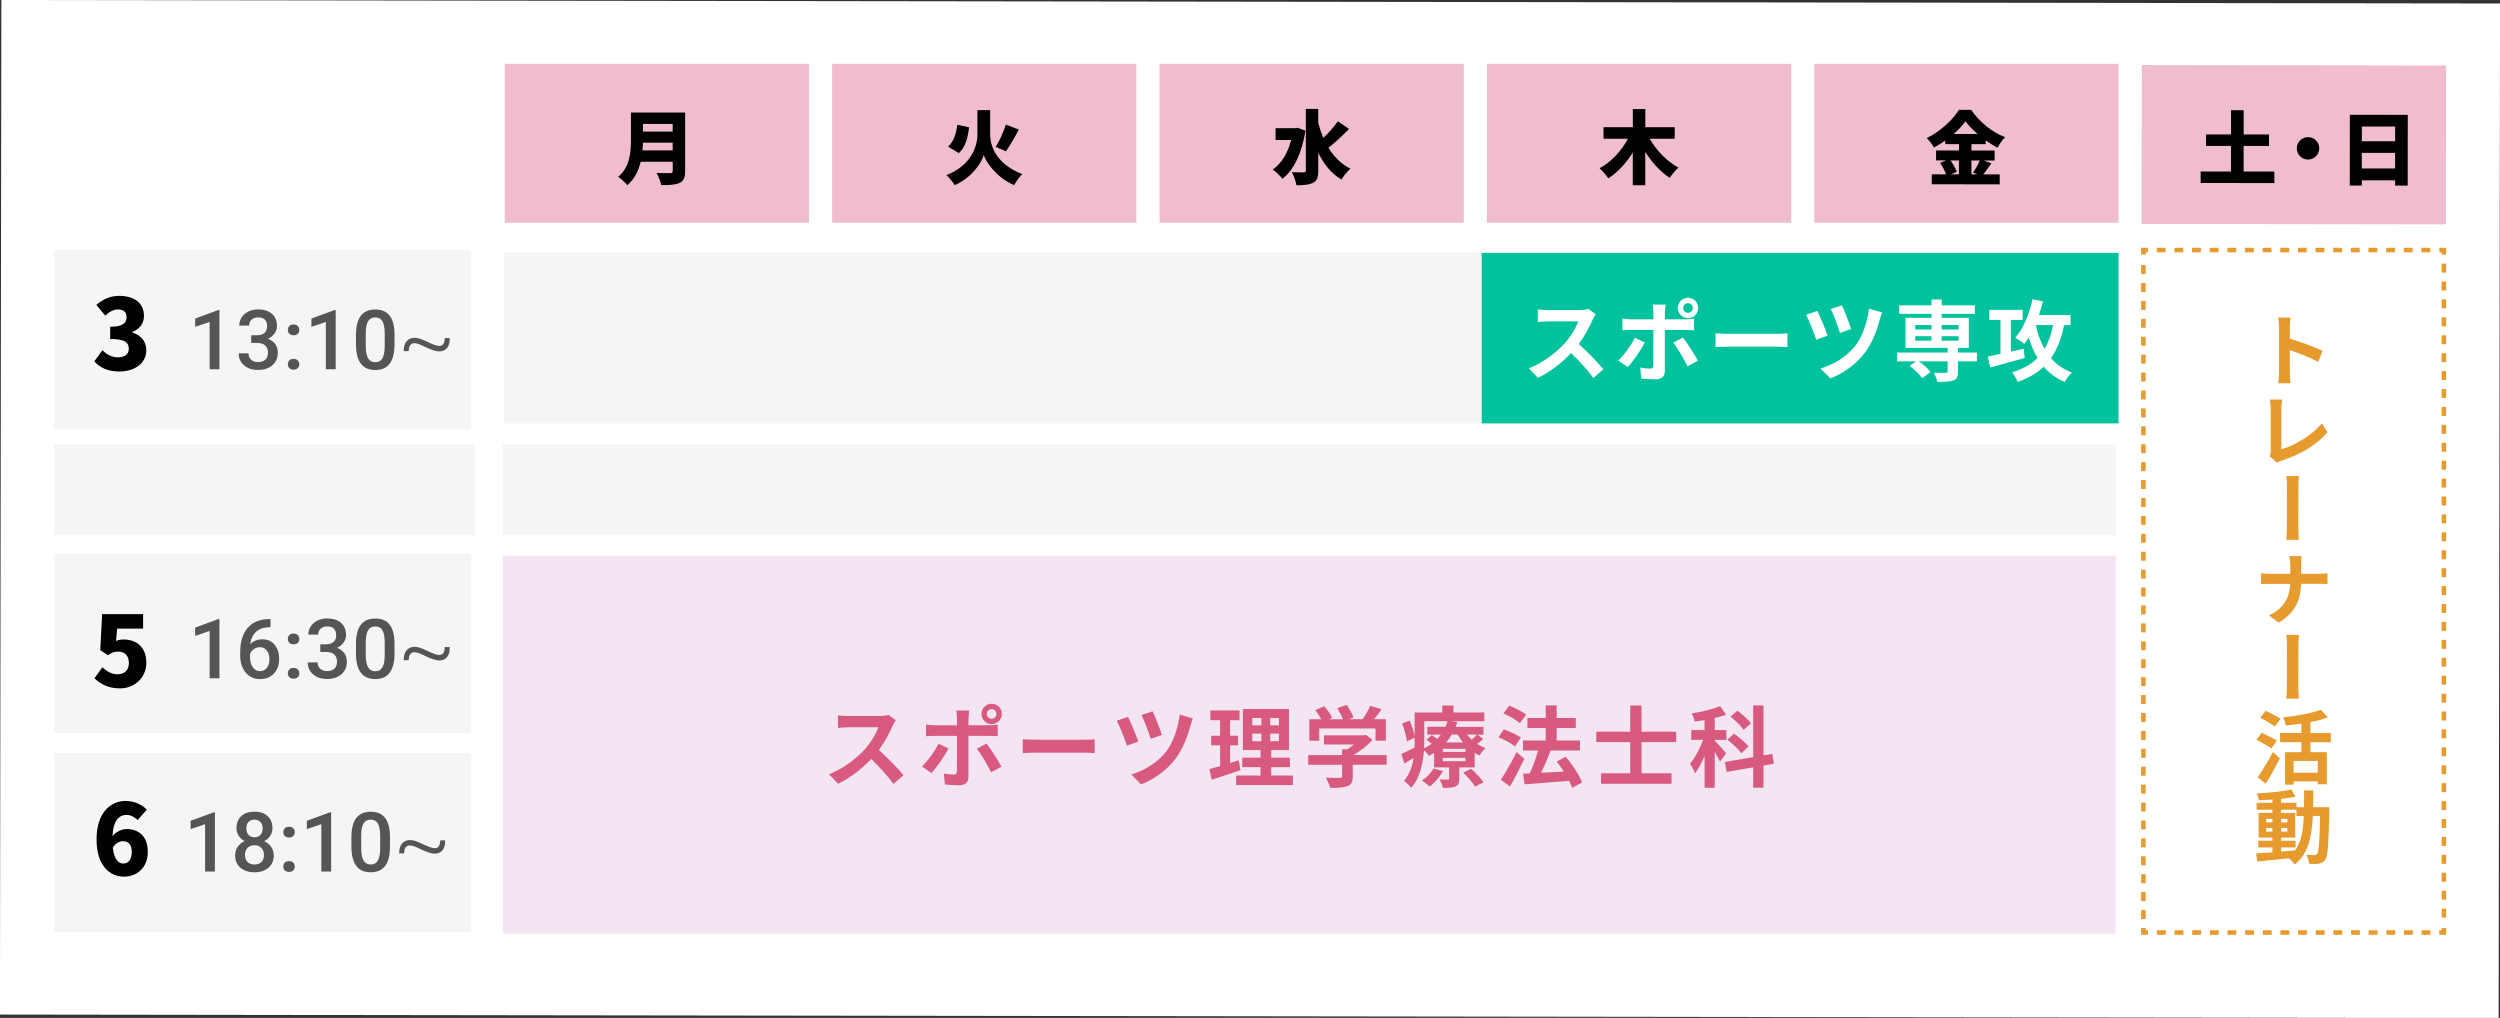 <?xml version="1.0" encoding="UTF-8"?><svg id="_レイヤー_1" xmlns="http://www.w3.org/2000/svg" width="549.77" height="223.83" viewBox="0 0 549.77 223.83"><rect x="0" y="0" width="549.77" height="223.83" fill="#333333" stroke="none"/><defs><style>.cls-1{stroke-dasharray:1.97 1.97;}.cls-1,.cls-2,.cls-3{fill:none;stroke:#e79a2e;stroke-miterlimit:10;}.cls-2{stroke-dasharray:1.94 1.94;}.cls-4{fill:#00c39e;}.cls-5{fill:#fff;}.cls-6{opacity:.4;}.cls-7{opacity:.1;}.cls-8{fill:#80007f;}.cls-9{fill:#f5f5f5;}.cls-10{fill:#e79a2e;}.cls-11{fill:#555;}.cls-12{fill:#d85b7f;}</style></defs><rect class="cls-5" x=".15" y=".36" width="549.48" height="223.11" transform="translate(.15 -.36) rotate(.08)"/><g class="cls-6"><rect class="cls-12" x="182.99" y="14.04" width="66.91" height="34.94"/></g><g class="cls-6"><rect class="cls-12" x="111" y="14.04" width="66.91" height="34.94"/></g><g class="cls-6"><rect class="cls-12" x="254.99" y="14.04" width="66.91" height="34.94"/></g><g class="cls-6"><rect class="cls-12" x="326.98" y="14.04" width="66.91" height="34.94"/></g><g class="cls-6"><rect class="cls-12" x="398.97" y="14.04" width="66.91" height="34.94"/></g><g class="cls-6"><rect class="cls-12" x="486.95" y="-1.63" width="34.94" height="66.91" transform="translate(471.82 536.19) rotate(-89.91)"/></g><path d="M150.67,37.63c0,1.45-.33,2.17-1.23,2.59-.93.44-2.22.49-4.02.49-.14-.76-.65-2.01-1.06-2.7,1.13.09,2.61.07,3.03.07s.55-.14.55-.49v-2.03h-7.04c-.48,1.96-1.36,3.85-2.96,5.17-.39-.53-1.43-1.5-1.99-1.85,2.59-2.15,2.8-5.45,2.8-8.08v-6.05h11.92v12.88ZM147.93,33.07v-1.69h-6.54c-.02.53-.05,1.11-.11,1.69h6.65ZM141.39,27.25v1.69h6.54v-1.69h-6.54Z"/><path d="M217.75,29.63c0,3.05,1.91,6.7,7.06,8.66-.6.56-1.41,1.68-1.8,2.42-3.74-1.61-6.1-4.85-6.67-6.63-.55,1.85-2.68,5.01-6.39,6.63-.33-.58-1.25-1.69-1.82-2.21,4.99-1.9,6.81-5.87,6.81-8.85v-5.43h2.8v5.42ZM213.11,28.01c-.3,2.28-.78,4.36-2.26,5.66l-2.36-1.43c1.22-1.09,1.78-2.77,2.01-4.8l2.61.56ZM224.05,28.49c-.93,1.75-1.98,3.58-2.84,4.78l-2.24-.97c.81-1.31,1.73-3.3,2.22-4.89l2.86,1.08Z"/><path d="M287.08,28.74c-.76,4.92-2.58,8.68-5.06,10.58-.44-.6-1.5-1.64-2.13-2.03,1.92-1.34,3.32-3.63,4.04-6.51h-3.42v-2.59h4.36l.46-.09,1.76.64ZM296.66,28.36c-1.45,1.48-3.14,3.07-4.53,4.13,1.2,1.96,2.79,3.58,4.85,4.6-.64.53-1.53,1.62-1.98,2.4-2.29-1.38-3.9-3.42-5.1-5.91v3.92c0,1.46-.28,2.22-1.11,2.68-.85.46-2.1.56-3.69.56-.11-.81-.6-2.12-1.01-2.88,1.09.05,2.2.05,2.59.05.35,0,.48-.12.48-.44v-13.51h2.73v3.05c.3,1.15.67,2.26,1.11,3.32,1.16-1.09,2.4-2.47,3.21-3.67l2.43,1.69Z"/><path d="M362.78,30.5c1.43,2.56,3.79,4.99,6.33,6.37-.62.51-1.5,1.53-1.92,2.24-2.08-1.36-3.92-3.39-5.38-5.71v7.34h-2.75v-7.21c-1.45,2.33-3.26,4.32-5.38,5.68-.44-.65-1.32-1.68-1.92-2.21,2.58-1.39,4.85-3.86,6.23-6.49h-5.36v-2.54h6.44v-3.99h2.75v3.99h6.46v2.54h-5.49Z"/><path d="M437.92,35.92c-.62.86-1.24,1.76-1.77,2.43h3.6s0,2.19,0,2.19l-14.94-.02v-2.19s3.16,0,3.16,0c-.3-.76-.81-1.75-1.32-2.51l1.31-.54h-2.2s0-2.19,0-2.19h5.04s0-1.4,0-1.4h-3.03s0-.78,0-.78c-.79.56-1.62,1.07-2.47,1.53-.32-.6-1.06-1.55-1.6-2.08,3.02-1.44,5.81-4.1,7.08-6.2h2.68c1.92,2.76,4.65,4.91,7.47,6.01-.64.65-1.22,1.52-1.7,2.31-.85-.46-1.71-1.01-2.56-1.61v.83s-3.14,0-3.14,0v1.41s5.1,0,5.1,0v2.19s-2.42,0-2.42,0l1.71.62ZM428.94,35.29c.56.81,1.14,1.78,1.37,2.49l-1.29.56h1.76s0-3.05,0-3.05h-1.85ZM434.9,29.48c-1.07-.94-2.03-1.91-2.68-2.81-.65.92-1.55,1.89-2.61,2.8h5.29ZM433.53,35.29v3.05s1.3,0,1.3,0l-.93-.39c.49-.72,1.1-1.78,1.47-2.66h-1.83Z"/><path d="M500.15,37.74v2.52s-16.21-.02-16.21-.02v-2.52s6.67,0,6.67,0v-5.63s-5.48,0-5.48,0v-2.52s5.49,0,5.49,0v-5.34s2.78,0,2.78,0v5.34s5.57,0,5.57,0v2.52s-5.58,0-5.58,0v5.63s6.77,0,6.77,0Z"/><path d="M507.55,30.15c1.36,0,2.47,1.11,2.47,2.47,0,1.36-1.11,2.47-2.47,2.47-1.36,0-2.47-1.11-2.47-2.47,0-1.36,1.11-2.47,2.47-2.47Z"/><path d="M529.49,25.26l-.02,15.56h-2.77s0-1.17,0-1.17h-7.32s0,1.15,0,1.15h-2.65s.02-15.56.02-15.56l12.74.02ZM526.7,37.05v-3.44s-7.32,0-7.32,0v3.44s7.32,0,7.32,0ZM519.39,27.83v3.23s7.32,0,7.32,0v-3.23s-7.32,0-7.32,0Z"/><polyline class="cls-3" points="537.42 204.07 537.42 205.07 536.42 205.07"/><line class="cls-2" x1="534.47" y1="205.07" x2="473.32" y2="205.07"/><polyline class="cls-3" points="472.35 205.07 471.35 205.07 471.35 204.07"/><line class="cls-1" x1="471.35" y1="202.1" x2="471.35" y2="56.98"/><polyline class="cls-3" points="471.35 55.99 471.35 54.99 472.35 54.99"/><line class="cls-2" x1="474.29" y1="54.99" x2="535.45" y2="54.99"/><polyline class="cls-3" points="536.42 54.99 537.42 54.99 537.42 55.99"/><line class="cls-1" x1="537.42" y1="57.97" x2="537.42" y2="203.08"/><rect class="cls-9" x="110.84" y="55.5" width="355.22" height="37.61"/><rect class="cls-9" x="11.87" y="54.99" width="91.75" height="39.42"/><path d="M20.75,79.44l1.77-2.41c.97.93,2.09,1.55,3.34,1.55,1.49,0,2.46-.62,2.46-1.83,0-1.38-.73-2.2-4.09-2.2v-2.69c2.74,0,3.6-.84,3.6-2.11,0-1.1-.65-1.7-1.83-1.7-1.08,0-1.9.5-2.87,1.34l-1.94-2.35c1.49-1.25,3.08-1.98,4.98-1.98,3.32,0,5.49,1.55,5.49,4.42,0,1.59-.86,2.84-2.59,3.53v.11c1.79.54,3.1,1.83,3.1,3.9,0,2.99-2.74,4.68-5.93,4.68-2.54,0-4.33-.88-5.49-2.24Z"/><path class="cls-11" d="M48.25,81.2h-2.15v-10.41l-3.18,1.08v-1.82l5.06-1.86h.28v13Z"/><path class="cls-11" d="M55.26,73.73h1.32c.66,0,1.19-.18,1.58-.52.39-.34.58-.83.58-1.47s-.16-1.1-.49-1.44-.82-.51-1.48-.51c-.58,0-1.06.17-1.43.5-.37.34-.56.77-.56,1.31h-2.16c0-.66.18-1.27.53-1.82.35-.55.85-.97,1.48-1.28.63-.31,1.34-.46,2.12-.46,1.29,0,2.31.32,3.05.97.74.65,1.11,1.55,1.11,2.71,0,.58-.19,1.13-.56,1.64s-.85.9-1.44,1.16c.71.24,1.25.63,1.62,1.15.37.52.56,1.15.56,1.87,0,1.16-.4,2.09-1.2,2.78-.8.69-1.85,1.03-3.15,1.03s-2.27-.33-3.06-1-1.19-1.55-1.19-2.65h2.16c0,.57.19,1.03.57,1.39.38.36.9.53,1.54.53s1.2-.18,1.58-.53c.39-.36.58-.87.58-1.55s-.2-1.21-.61-1.58c-.4-.37-1-.55-1.8-.55h-1.27v-1.71Z"/><path class="cls-11" d="M64.56,71.36c.4,0,.72.11.93.34s.33.51.33.86-.11.62-.33.84c-.22.22-.53.33-.93.33s-.69-.11-.92-.33c-.23-.22-.34-.5-.34-.85s.11-.63.33-.86.53-.34.93-.34ZM64.56,78.92c.4,0,.72.11.93.34s.33.52.33.86-.11.62-.33.84-.53.33-.93.33-.69-.11-.92-.33c-.23-.22-.34-.5-.34-.85s.11-.63.33-.86.53-.34.93-.34Z"/><path class="cls-11" d="M73.81,81.2h-2.15v-10.41l-3.18,1.08v-1.82l5.06-1.86h.28v13Z"/><path class="cls-11" d="M86.76,75.74c0,1.86-.35,3.27-1.05,4.21-.7.95-1.76,1.42-3.18,1.42s-2.46-.46-3.16-1.38c-.71-.92-1.07-2.29-1.09-4.1v-2.24c0-1.86.35-3.26,1.05-4.19s1.76-1.4,3.19-1.4,2.48.45,3.17,1.36c.7.91,1.05,2.27,1.07,4.08v2.24ZM84.6,73.32c0-1.22-.17-2.11-.5-2.67-.33-.57-.86-.85-1.58-.85s-1.23.27-1.56.81-.51,1.38-.53,2.51v2.94c0,1.21.17,2.11.51,2.71.34.59.87.89,1.59.89s1.21-.27,1.54-.82c.33-.55.51-1.41.53-2.58v-2.93Z"/><path class="cls-11" d="M98.88,74.33c.11,2.13-1,2.94-2.26,2.94-.77,0-1.5-.24-2.94-.89-.98-.47-1.81-.91-2.57-.91s-1.22.58-1.24,1.75h-1.08c-.07-1.9.97-2.94,2.35-2.94.8,0,1.5.27,2.88.91,1.06.49,1.88.88,2.64.88s1.15-.66,1.15-1.73h1.06Z"/><rect class="cls-9" x="110.59" y="97.73" width="354.67" height="19.95"/><rect class="cls-9" x="11.87" y="97.73" width="92.57" height="19.95"/><g class="cls-7"><rect class="cls-8" x="110.59" y="122.18" width="354.67" height="83.15"/></g><rect class="cls-9" x="11.87" y="121.77" width="91.75" height="39.42"/><path d="M20.77,149.16l1.75-2.41c.9.86,2.03,1.53,3.3,1.53,1.55,0,2.52-.84,2.52-2.5s-.97-2.48-2.35-2.48c-.88,0-1.31.17-2.26.78l-1.68-1.1.41-7.93h9.01v3.19h-5.71l-.24,2.71c.58-.24,1.06-.32,1.66-.32,2.71,0,5,1.59,5,5.06s-2.71,5.69-5.8,5.69c-2.56,0-4.33-.97-5.6-2.22Z"/><rect class="cls-9" x="11.87" y="165.59" width="91.75" height="39.42"/><path d="M30.25,180.32c-.52-.56-1.51-1.12-2.39-1.12-1.66,0-2.97,1.19-3.12,4.68.8-1.01,2.15-1.57,3.06-1.57,2.67,0,4.7,1.55,4.7,5.04s-2.41,5.43-5.28,5.43c-3.02,0-5.99-2.35-5.99-8.19s3.06-8.45,6.38-8.45c2.11,0,3.66.88,4.68,1.92l-2.03,2.26ZM28.98,187.34c0-1.77-.86-2.35-1.92-2.35-.8,0-1.62.39-2.26,1.44.32,2.67,1.31,3.47,2.33,3.47s1.85-.75,1.85-2.56Z"/><path class="cls-12" d="M197,158.39c-.16.21-.5.81-.68,1.2-.66,1.51-1.75,3.59-3.05,5.34,1.92,1.67,4.27,4.15,5.42,5.55l-2.21,1.92c-1.26-1.75-3.07-3.73-4.89-5.49-2.06,2.17-4.64,4.19-7.3,5.45l-2-2.1c3.12-1.18,6.13-3.53,7.96-5.57,1.28-1.46,2.47-3.38,2.89-4.75h-6.58c-.82,0-1.88.12-2.29.14v-2.76c.52.08,1.71.14,2.29.14h6.83c.85,0,1.63-.12,2.02-.25l1.59,1.18Z"/><path class="cls-12" d="M208.59,164.58c-.89,1.73-2.68,4.27-3.75,5.42l-2.1-1.44c1.3-1.24,2.85-3.38,3.65-5.01l2.19,1.03ZM212.97,161.83v9.03c0,1.13-.64,1.82-2.02,1.82-1.05,0-2.17-.06-3.16-.17l-.23-2.41c.83.16,1.69.23,2.15.23.5,0,.7-.19.72-.7.02-.72.02-6.87.02-7.78v-.02h-4.93c-.58,0-1.34.02-1.88.08v-2.58c.58.08,1.28.16,1.88.16h4.93v-1.55c0-.5-.1-1.36-.17-1.69h2.87c-.04.27-.17,1.2-.17,1.69v1.55h4.52c.54,0,1.4-.06,1.9-.14v2.54c-.6-.04-1.36-.06-1.88-.06h-4.54ZM216.93,163.5c.99,1.24,2.54,3.69,3.32,5.1l-2.29,1.24c-.83-1.67-2.21-4.02-3.14-5.2l2.12-1.15ZM215.83,156.99c0-1.24,1.01-2.23,2.25-2.23s2.23.99,2.23,2.23-.99,2.25-2.23,2.25-2.25-1.01-2.25-2.25ZM217.01,156.99c0,.58.47,1.07,1.07,1.07s1.05-.49,1.05-1.07-.47-1.05-1.05-1.05-1.07.47-1.07,1.05Z"/><path class="cls-12" d="M224.91,162.56c.7.06,2.12.12,3.12.12h10.42c.89,0,1.77-.08,2.27-.12v3.05c-.47-.02-1.46-.1-2.27-.1h-10.42c-1.11,0-2.41.04-3.12.1v-3.05Z"/><path class="cls-12" d="M250.32,163.07l-2.5.91c-.39-1.26-1.67-4.44-2.23-5.49l2.48-.85c.6,1.22,1.8,4.11,2.25,5.43ZM262.31,157.98c-.19.48-.37,1.07-.49,1.51-.54,2.1-1.65,5.18-3.26,7.3-2.04,2.68-4.85,4.64-7.63,5.69l-2.17-2.17c2.66-.76,5.69-2.5,7.67-5.01,1.59-2.02,2.7-5.49,2.99-8.15l2.89.83ZM255.5,161.63l-2.45.85c-.37-1.24-1.44-4.06-2.02-5.26l2.43-.8c.49.95,1.67,3.94,2.04,5.2Z"/><path class="cls-12" d="M272.79,169.36c-2.14.76-4.46,1.49-6.33,2.1l-.52-2.35c.68-.17,1.48-.39,2.37-.64v-4.56h-1.96v-2.12h1.96v-3.42h-2.14v-2.15h6.41v2.15h-2.08v3.42h1.75v2.12h-1.75v3.88c.64-.19,1.28-.39,1.9-.6l.39,2.17ZM284.32,170.54v2.1h-12.48v-2.1h5.36v-1.84h-4.02v-2.08h4.02v-1.67h-3.88v-9.03h10.13v9.03h-3.9v1.67h4.11v2.08h-4.11v1.84h4.77ZM275.39,159.5h2v-1.61h-2v1.61ZM275.39,162.99h2v-1.67h-2v1.67ZM281.25,157.89h-1.92v1.61h1.92v-1.61ZM281.25,161.32h-1.92v1.67h1.92v-1.67Z"/><path class="cls-12" d="M304.95,168.17h-7.47v2.58c0,1.2-.25,1.81-1.2,2.14-.91.33-2.12.37-3.77.37-.16-.66-.6-1.63-.95-2.25,1.24.06,2.68.06,3.07.04.41,0,.5-.08.5-.35v-2.52h-7.45v-2.14h7.45v-1.26h1.11c.5-.31,1.03-.68,1.49-1.07h-6.58v-2h8.71l.5-.12,1.46,1.13c-1.09,1.18-2.6,2.41-4.17,3.32h7.3v2.14ZM290.1,162.89h-2.17v-4.72h2.64c-.35-.64-.87-1.4-1.34-2l1.96-.87c.68.76,1.46,1.79,1.77,2.54l-.7.33h3.05c-.27-.76-.76-1.69-1.22-2.43l2.04-.74c.62.83,1.26,2.02,1.51,2.79l-.93.37h2.93c.64-.91,1.3-2.04,1.67-2.95l2.5.76c-.52.76-1.09,1.51-1.63,2.19h2.58v4.72h-2.27v-2.68h-12.38v2.68Z"/><path class="cls-12" d="M326.17,162.49c-.41.41-.87.78-1.32,1.11.58.37,1.2.7,1.84.93-.47.37-1.05,1.11-1.34,1.61-.35-.16-.72-.35-1.05-.56v3.18h-3.4v2.48c0,.95-.17,1.42-.87,1.73-.68.29-1.55.29-2.72.29-.14-.58-.47-1.34-.72-1.84.72.02,1.53.02,1.79.02.21,0,.29-.08.29-.27v-2.41h-3.3v-3.18c-.37.23-.76.47-1.16.68-.21-.39-.66-.93-1.07-1.28-.19,2.83-.85,6.09-2.81,8.25-.31-.43-1.18-1.24-1.59-1.51,1.24-1.42,1.84-3.22,2.12-5.03-.7.41-1.38.81-2.04,1.2l-.66-2.08c.76-.33,1.8-.85,2.91-1.4.02-.52.02-1.03.02-1.51v-.66l-1.71.78c-.1-1.01-.54-2.64-1.05-3.9l1.65-.68c.49,1.07.93,2.43,1.11,3.4v-5.16h6.08v-1.53h2.45v1.53h6.79v1.94h-7.3l1.36.17c-.12.35-.23.7-.39,1.05h6.15v1.73h-1.32l1.26.93ZM317.33,169.57c-.7,1.28-1.84,2.6-2.93,3.4-.39-.37-1.22-1.03-1.73-1.32,1.05-.66,2.02-1.65,2.58-2.66l2.08.58ZM313.2,162.89c0,.52-.02,1.09-.04,1.67.62-.31,1.18-.64,1.69-1.01-.39-.31-.8-.62-1.16-.87l1.16-1.03c.37.23.82.54,1.22.83.29-.31.56-.62.8-.93h-2.99v-1.73h4c.17-.41.33-.81.45-1.22h-5.12v4.29ZM322.28,164.66h-4.99v.7h4.99v-.7ZM322.28,166.66h-4.99v.74h4.99v-.74ZM319.24,161.55c-.35.6-.76,1.18-1.22,1.73h3.71c-.45-.54-.83-1.13-1.16-1.73h-1.32ZM323.51,169.05c.95.87,2.17,2.12,2.74,2.97l-1.86.97c-.49-.83-1.67-2.15-2.62-3.07l1.75-.87ZM322.63,161.55c.29.39.64.76,1.01,1.11.43-.37.87-.8,1.16-1.11h-2.17Z"/><path class="cls-12" d="M333.17,164.15c-.78-.66-2.39-1.51-3.65-2l1.18-1.75c1.24.43,2.91,1.16,3.75,1.8l-1.28,1.94ZM335.21,166.87c-.95,2.02-2.08,4.23-3.16,6.09l-2-1.48c.97-1.46,2.35-3.86,3.44-6.09l1.73,1.48ZM334.24,159.03c-.76-.68-2.35-1.61-3.63-2.13l1.28-1.73c1.24.49,2.87,1.32,3.71,1.98l-1.36,1.88ZM345.71,173.24c-.16-.45-.37-.99-.66-1.53-3.51.31-7.18.56-9.8.76l-.31-2.33,1.46-.06c.7-1.48,1.38-3.4,1.84-5.03h-3.32v-2.21h4.99v-2.74h-4.02v-2.21h4.02v-2.76h2.41v2.76h4.21v2.21h-4.21v2.74h5.12v2.21h-6.52l.08.02c-.62,1.63-1.4,3.42-2.1,4.87,1.55-.08,3.28-.17,4.99-.27-.49-.78-1.03-1.53-1.55-2.21l1.98-1.05c1.44,1.71,2.99,4.02,3.59,5.65l-2.19,1.18Z"/><path class="cls-12" d="M360.99,163.2v6.85h6.6v2.31h-15.51v-2.31h6.42v-6.85h-7.47v-2.29h7.47v-5.76h2.48v5.76h7.63v2.29h-7.63Z"/><path class="cls-12" d="M378.24,167.49c-.23-.54-.7-1.36-1.16-2.13v7.88h-2.23v-6.99c-.64,1.49-1.36,2.87-2.12,3.84-.21-.66-.72-1.61-1.07-2.19,1.09-1.24,2.17-3.32,2.87-5.2h-2.62v-2.15h2.93v-2.19c-.76.12-1.48.23-2.19.31-.08-.52-.37-1.28-.62-1.79,2.21-.33,4.64-.93,6.25-1.59l1.3,1.88c-.76.29-1.61.52-2.5.72v2.66h2.56v2.15h-2.56v.16c.56.54,2.15,2.37,2.52,2.81l-1.36,1.82ZM387.81,168.33v4.89h-2.27v-4.48l-5.86,1.01-.37-2.19,6.23-1.07v-11.37h2.27v10.99l1.92-.33.37,2.15-2.29.41ZM382.94,165.63c-.6-.85-1.96-2.1-3.09-2.97l1.48-1.32c1.11.78,2.54,1.98,3.18,2.81l-1.57,1.48ZM383.44,160.51c-.54-.83-1.81-2.08-2.89-2.91l1.51-1.32c1.05.8,2.41,1.94,2.99,2.79l-1.61,1.44Z"/><path class="cls-11" d="M48.25,149.16h-2.15v-10.41l-3.18,1.08v-1.82l5.06-1.86h.28v13Z"/><path class="cls-11" d="M59.49,136.14v1.79h-.27c-1.21.02-2.18.35-2.9,1-.72.65-1.15,1.56-1.29,2.75.69-.73,1.58-1.09,2.66-1.09,1.15,0,2.05.4,2.71,1.21.66.81.99,1.85.99,3.12s-.39,2.38-1.16,3.2-1.79,1.22-3.05,1.22-2.34-.48-3.15-1.43c-.8-.96-1.21-2.21-1.21-3.76v-.74c0-2.27.55-4.05,1.66-5.34,1.11-1.29,2.7-1.93,4.78-1.93h.22ZM57.16,142.32c-.47,0-.91.13-1.3.4-.39.27-.68.62-.87,1.07v.66c0,.96.2,1.73.61,2.29.4.57.93.85,1.57.85s1.15-.24,1.52-.72c.37-.48.56-1.11.56-1.9s-.19-1.42-.57-1.91c-.38-.49-.88-.74-1.51-.74Z"/><path class="cls-11" d="M64.56,139.32c.4,0,.72.11.93.34s.33.51.33.86-.11.62-.33.84c-.22.22-.53.33-.93.33s-.69-.11-.92-.33c-.23-.22-.34-.5-.34-.85s.11-.63.33-.86.53-.34.93-.34ZM64.56,146.88c.4,0,.72.11.93.34s.33.52.33.86-.11.62-.33.84-.53.33-.93.33-.69-.11-.92-.33c-.23-.22-.34-.5-.34-.85s.11-.63.33-.86.53-.34.93-.34Z"/><path class="cls-11" d="M70.45,141.69h1.32c.66,0,1.19-.18,1.58-.52.39-.34.58-.83.58-1.47s-.16-1.1-.49-1.44c-.32-.34-.82-.51-1.48-.51-.58,0-1.06.17-1.43.5-.37.34-.56.77-.56,1.31h-2.16c0-.66.18-1.27.53-1.82.35-.55.85-.97,1.48-1.28.63-.31,1.34-.46,2.12-.46,1.29,0,2.31.32,3.05.97s1.11,1.55,1.11,2.71c0,.58-.19,1.13-.56,1.64s-.85.9-1.44,1.16c.71.24,1.25.63,1.62,1.15.37.52.56,1.15.56,1.87,0,1.16-.4,2.09-1.2,2.78s-1.85,1.03-3.15,1.03-2.27-.33-3.06-1-1.19-1.55-1.19-2.65h2.16c0,.57.19,1.03.57,1.39.38.36.9.53,1.54.53s1.2-.18,1.58-.53c.39-.36.58-.87.58-1.55s-.2-1.21-.61-1.58c-.4-.37-1-.55-1.8-.55h-1.27v-1.71Z"/><path class="cls-11" d="M86.76,143.7c0,1.86-.35,3.27-1.05,4.21-.7.95-1.76,1.42-3.18,1.42s-2.46-.46-3.16-1.38c-.71-.92-1.07-2.29-1.09-4.1v-2.24c0-1.86.35-3.26,1.05-4.19s1.76-1.4,3.19-1.4,2.48.45,3.17,1.36c.7.91,1.05,2.27,1.07,4.08v2.24ZM84.6,141.28c0-1.22-.17-2.11-.5-2.67-.33-.57-.86-.85-1.58-.85s-1.23.27-1.56.81-.51,1.38-.53,2.51v2.94c0,1.21.17,2.11.51,2.71.34.59.87.89,1.59.89s1.21-.27,1.54-.82c.33-.55.51-1.41.53-2.58v-2.93Z"/><path class="cls-11" d="M98.88,142.29c.11,2.13-1,2.94-2.26,2.94-.77,0-1.5-.24-2.94-.89-.98-.47-1.81-.91-2.57-.91s-1.22.58-1.24,1.75h-1.08c-.07-1.9.97-2.94,2.35-2.94.8,0,1.5.27,2.88.91,1.06.49,1.88.88,2.64.88s1.15-.66,1.15-1.73h1.06Z"/><path class="cls-11" d="M47.25,191.65h-2.15v-10.41l-3.18,1.08v-1.82l5.06-1.86h.28v13Z"/><path class="cls-11" d="M59.92,182.1c0,.64-.16,1.2-.49,1.7-.33.5-.77.89-1.34,1.17.68.31,1.2.74,1.56,1.29.36.55.55,1.16.55,1.85,0,1.14-.39,2.04-1.16,2.71-.77.67-1.8,1-3.08,1s-2.32-.34-3.09-1.01-1.16-1.57-1.16-2.71c0-.69.18-1.32.55-1.87s.88-.98,1.55-1.27c-.56-.28-1-.67-1.32-1.17-.32-.5-.49-1.06-.49-1.7,0-1.1.36-1.98,1.07-2.63.71-.65,1.67-.97,2.88-.97s2.18.32,2.89.97,1.07,1.52,1.07,2.63ZM58.04,188.01c0-.64-.19-1.16-.57-1.55-.38-.39-.89-.59-1.52-.59s-1.13.2-1.51.59c-.38.39-.57.91-.57,1.56s.19,1.14.56,1.52c.37.38.88.57,1.54.57s1.16-.18,1.53-.55c.36-.37.55-.88.55-1.54ZM57.77,182.18c0-.56-.16-1.03-.49-1.39-.33-.37-.77-.55-1.32-.55s-.99.17-1.31.52c-.32.35-.48.82-.48,1.42s.16,1.07.49,1.42c.32.35.76.52,1.31.52s.99-.17,1.31-.52.49-.82.49-1.42Z"/><path class="cls-11" d="M63.56,181.81c.4,0,.72.11.93.34.22.23.33.51.33.86s-.11.62-.33.84c-.22.22-.53.33-.93.33s-.69-.11-.92-.33c-.23-.22-.34-.5-.34-.85s.11-.63.33-.86c.22-.23.53-.34.93-.34ZM63.56,189.37c.4,0,.72.11.93.34.22.23.33.52.33.86s-.11.62-.33.84c-.22.22-.53.33-.93.33s-.69-.11-.92-.33c-.23-.22-.34-.5-.34-.85s.11-.63.33-.86c.22-.23.53-.34.93-.34Z"/><path class="cls-11" d="M72.81,191.65h-2.15v-10.41l-3.18,1.08v-1.82l5.06-1.86h.28v13Z"/><path class="cls-11" d="M85.76,186.19c0,1.86-.35,3.27-1.05,4.21-.7.95-1.76,1.42-3.18,1.42s-2.46-.46-3.16-1.38c-.71-.92-1.07-2.29-1.09-4.1v-2.24c0-1.86.35-3.26,1.05-4.19.7-.93,1.76-1.4,3.19-1.4s2.48.45,3.17,1.36c.7.91,1.05,2.27,1.07,4.08v2.24ZM83.6,183.77c0-1.22-.17-2.11-.5-2.67-.33-.57-.86-.85-1.58-.85s-1.23.27-1.56.81c-.33.54-.51,1.38-.53,2.51v2.94c0,1.21.17,2.11.51,2.71.34.59.87.89,1.59.89s1.21-.27,1.54-.82.51-1.41.53-2.58v-2.93Z"/><path class="cls-11" d="M97.88,184.78c.11,2.13-1,2.94-2.26,2.94-.77,0-1.5-.24-2.94-.89-.98-.47-1.81-.91-2.57-.91s-1.22.58-1.24,1.75h-1.08c-.07-1.9.97-2.94,2.35-2.94.8,0,1.5.27,2.88.91,1.06.49,1.88.88,2.64.88s1.15-.66,1.15-1.73h1.06Z"/><path class="cls-10" d="M509.78,79.58c-1.78-.95-4.37-1.96-6.24-2.59v4.9c0,.49.09,1.69.16,2.4h-2.7c.11-.67.18-1.71.18-2.4v-9.95c0-.62-.07-1.46-.19-2.1h2.7c-.05.62-.14,1.38-.14,2.1v2.54c2.31.69,5.64,1.9,7.21,2.68l-.97,2.42Z"/><path class="cls-10" d="M499.11,100.33c.19-.42.23-.72.23-1.13v-9.38c0-.65-.11-1.48-.19-1.96h2.72c-.11.65-.18,1.29-.18,1.94v9c2.82-.79,6.67-3,8.91-5.71l1.22,1.96c-2.36,2.84-5.96,4.9-10.04,6.24-.25.07-.62.19-1.04.46l-1.62-1.41Z"/><path class="cls-10" d="M502.76,118.7c.14-1.08.14-2.4.14-3.09,0-1.18.02-7,.02-8.5,0-.6,0-1.64-.16-2.42h2.82c-.14.78-.14,1.8-.14,2.42,0,1.5-.02,7.32-.02,8.5,0,.51,0,2.01.14,3.09h-2.8Z"/><path class="cls-10" d="M509.94,126.18c.79,0,1.53-.05,1.89-.11v2.38c-.35-.04-1.22-.07-1.91-.07h-3.9c-.11,3.47-1.18,6.31-4.92,8.54l-2.15-1.6c3.4-1.54,4.55-4,4.69-6.93h-4.43c-.74,0-1.43.04-1.98.07v-2.4c.53.07,1.23.12,1.92.12h4.5v-1.85c0-.58-.07-1.48-.23-2.03h2.75c-.11.55-.14,1.5-.14,2.03v1.85h3.9Z"/><path class="cls-10" d="M502.76,153.64c.14-1.08.14-2.4.14-3.09,0-1.18.02-7,.02-8.5,0-.6,0-1.64-.16-2.42h2.82c-.14.78-.14,1.8-.14,2.42,0,1.5-.02,7.32-.02,8.5,0,.51,0,2.01.14,3.09h-2.8Z"/><path class="cls-10" d="M499.51,164.58c-.72-.51-2.24-1.34-3.28-1.9l1.13-1.55c.97.48,2.54,1.24,3.32,1.71l-1.16,1.75ZM496.48,170.93c.93-1.32,2.29-3.51,3.35-5.56l1.53,1.41c-.93,1.85-2.05,3.86-3.12,5.57l-1.76-1.43ZM500.27,159.76c-.69-.53-2.19-1.36-3.21-1.94l1.18-1.52c.99.49,2.52,1.27,3.28,1.76l-1.25,1.69ZM508.09,163.2v2.22h3.6v7.04h-1.99v-.63h-5.31v.72h-1.89v-7.13h3.6v-2.22h-4.69v-2.01h4.69v-2.06c-1.16.18-2.33.3-3.44.41-.07-.51-.35-1.32-.58-1.8,3-.3,6.3-.88,8.24-1.66l1.62,1.66c-1.15.44-2.45.78-3.85,1.04v2.42h4.48v2.01h-4.48ZM509.69,167.33h-5.31v2.59h5.31v-2.59Z"/><path class="cls-10" d="M512.25,177.51s-.02.69-.02.94c-.16,7.21-.3,9.77-.86,10.58-.41.58-.81.76-1.39.88-.53.11-1.34.09-2.19.07-.04-.58-.26-1.43-.62-2.01.78.07,1.45.09,1.78.09.26,0,.44-.07.6-.3.37-.48.55-2.63.65-8.33h-1.59c-.23,4.73-1.04,8.36-4,10.71-.26-.42-.78-1-1.23-1.39-2.54.26-5.08.53-6.99.69l-.25-1.76c.99-.07,2.22-.16,3.58-.25v-1.06h-3.1v-1.48h3.1v-.69h-3.03v-5.45h3.03v-.69h-3.47v-1.52h3.47v-.71c-1.02.07-2.03.12-2.98.14-.07-.42-.26-1.08-.46-1.48,2.61-.14,5.66-.44,7.6-.86l.92,1.57c-.93.19-2.03.35-3.18.48v.86h3.39v.97h1.66c.02-1.16.02-2.38.02-3.69h2.01c0,1.29,0,2.52-.04,3.69h3.58ZM498.35,180.85h1.38v-.78h-1.38v.78ZM499.72,182.89v-.79h-1.38v.79h1.38ZM501.63,187.27c1.01-.07,2.05-.16,3.07-.25,1.38-1.91,1.8-4.43,1.92-7.58h-1.61v-1.38h-3.39v.69h3.12v5.45h-3.12v.69h3.19v1.48h-3.19v.9ZM503.01,180.85v-.78h-1.38v.78h1.38ZM501.63,182.1v.79h1.38v-.79h-1.38Z"/><rect class="cls-4" x="325.84" y="55.61" width="140.04" height="37.5"/><path class="cls-5" d="M350.91,69.12c-.16.21-.5.82-.68,1.2-.66,1.51-1.75,3.59-3.05,5.34,1.92,1.67,4.27,4.15,5.42,5.55l-2.21,1.92c-1.26-1.75-3.07-3.73-4.89-5.49-2.06,2.17-4.64,4.19-7.3,5.45l-2-2.1c3.12-1.18,6.13-3.53,7.96-5.57,1.28-1.46,2.46-3.38,2.89-4.76h-6.58c-.82,0-1.88.12-2.29.14v-2.76c.52.08,1.71.14,2.29.14h6.83c.85,0,1.63-.12,2.02-.25l1.59,1.18Z"/><path class="cls-5" d="M361.72,75.31c-.89,1.73-2.68,4.27-3.75,5.42l-2.1-1.44c1.3-1.24,2.85-3.38,3.65-5.01l2.19,1.03ZM366.11,72.56v9.03c0,1.13-.64,1.82-2.02,1.82-1.05,0-2.17-.06-3.16-.17l-.23-2.41c.83.16,1.69.23,2.15.23.5,0,.7-.19.72-.7.02-.72.02-6.87.02-7.78v-.02h-4.93c-.58,0-1.34.02-1.88.08v-2.58c.58.08,1.28.16,1.88.16h4.93v-1.55c0-.5-.1-1.36-.17-1.69h2.87c-.04.27-.17,1.2-.17,1.69v1.55h4.52c.54,0,1.4-.06,1.9-.14v2.54c-.6-.04-1.36-.06-1.88-.06h-4.54ZM370.07,74.22c.99,1.24,2.54,3.69,3.32,5.1l-2.29,1.24c-.83-1.67-2.21-4.02-3.14-5.2l2.12-1.15ZM368.96,67.72c0-1.24,1.01-2.23,2.25-2.23s2.23.99,2.23,2.23-.99,2.25-2.23,2.25-2.25-1.01-2.25-2.25ZM370.14,67.72c0,.58.47,1.07,1.07,1.07s1.05-.49,1.05-1.07-.47-1.05-1.05-1.05-1.07.47-1.07,1.05Z"/><path class="cls-5" d="M377.27,73.29c.7.06,2.12.12,3.12.12h10.42c.89,0,1.77-.08,2.27-.12v3.05c-.47-.02-1.46-.1-2.27-.1h-10.42c-1.11,0-2.41.04-3.12.1v-3.05Z"/><path class="cls-5" d="M401.9,73.8l-2.5.91c-.39-1.26-1.67-4.44-2.23-5.49l2.48-.85c.6,1.22,1.8,4.11,2.25,5.43ZM413.89,68.71c-.19.49-.37,1.07-.49,1.51-.54,2.1-1.65,5.18-3.26,7.3-2.04,2.68-4.85,4.64-7.63,5.69l-2.17-2.17c2.66-.76,5.69-2.5,7.67-5.01,1.59-2.02,2.7-5.49,2.99-8.15l2.89.83ZM407.08,72.36l-2.45.85c-.37-1.24-1.44-4.06-2.02-5.26l2.43-.8c.49.95,1.67,3.94,2.04,5.2Z"/><path class="cls-5" d="M434.74,79.46h-4.17v2.27c0,1.11-.23,1.63-1.05,1.94-.8.29-1.96.31-3.51.31-.1-.62-.43-1.44-.72-2.02,1.03.04,2.25.04,2.58.04.31-.02.43-.1.43-.35v-2.19h-6.31c.97.7,2.04,1.65,2.56,2.35l-1.84,1.36c-.52-.78-1.75-1.94-2.78-2.72l1.4-.99h-4.15v-1.94h11.12v-1.03h-9.26v-6.6h5.71v-.87h-7.12v-1.88h7.12v-1.28h2.25v1.28h7.28v1.88h-7.28v.87h5.96v6.6h-2.39v1.03h4.17v1.94ZM421.17,72.46h3.57v-.99h-3.57v.99ZM421.17,74.92h3.57v-.99h-3.57v.99ZM426.99,71.47v.99h3.71v-.99h-3.71ZM430.7,73.93h-3.71v.99h3.71v-.99Z"/><path class="cls-5" d="M445.26,78.73c-2.62.72-5.45,1.49-7.59,2.08l-.54-2.39c.78-.16,1.75-.37,2.79-.6v-7.47h-2.47v-2.21h7.36v2.21h-2.6v6.97l2.81-.64.23,2.06ZM453.91,71.49c-.6,2.95-1.51,5.36-2.89,7.28,1.22,1.38,2.72,2.46,4.62,3.14-.52.47-1.22,1.44-1.59,2.08-1.9-.8-3.4-1.92-4.62-3.34-1.49,1.42-3.38,2.52-5.73,3.34-.19-.54-.82-1.61-1.22-2.12,2.37-.72,4.19-1.73,5.59-3.14-.8-1.34-1.42-2.85-1.94-4.52-.31.5-.64.99-.99,1.44-.43-.39-1.42-1.09-1.98-1.38,1.77-1.94,3.09-5.18,3.82-8.46l2.27.47c-.25,1.01-.54,2.04-.87,3.01h6.95v2.21h-1.42ZM447.68,71.49c.43,1.94,1.07,3.71,1.92,5.24.87-1.44,1.48-3.16,1.88-5.24h-3.8Z"/></svg>
